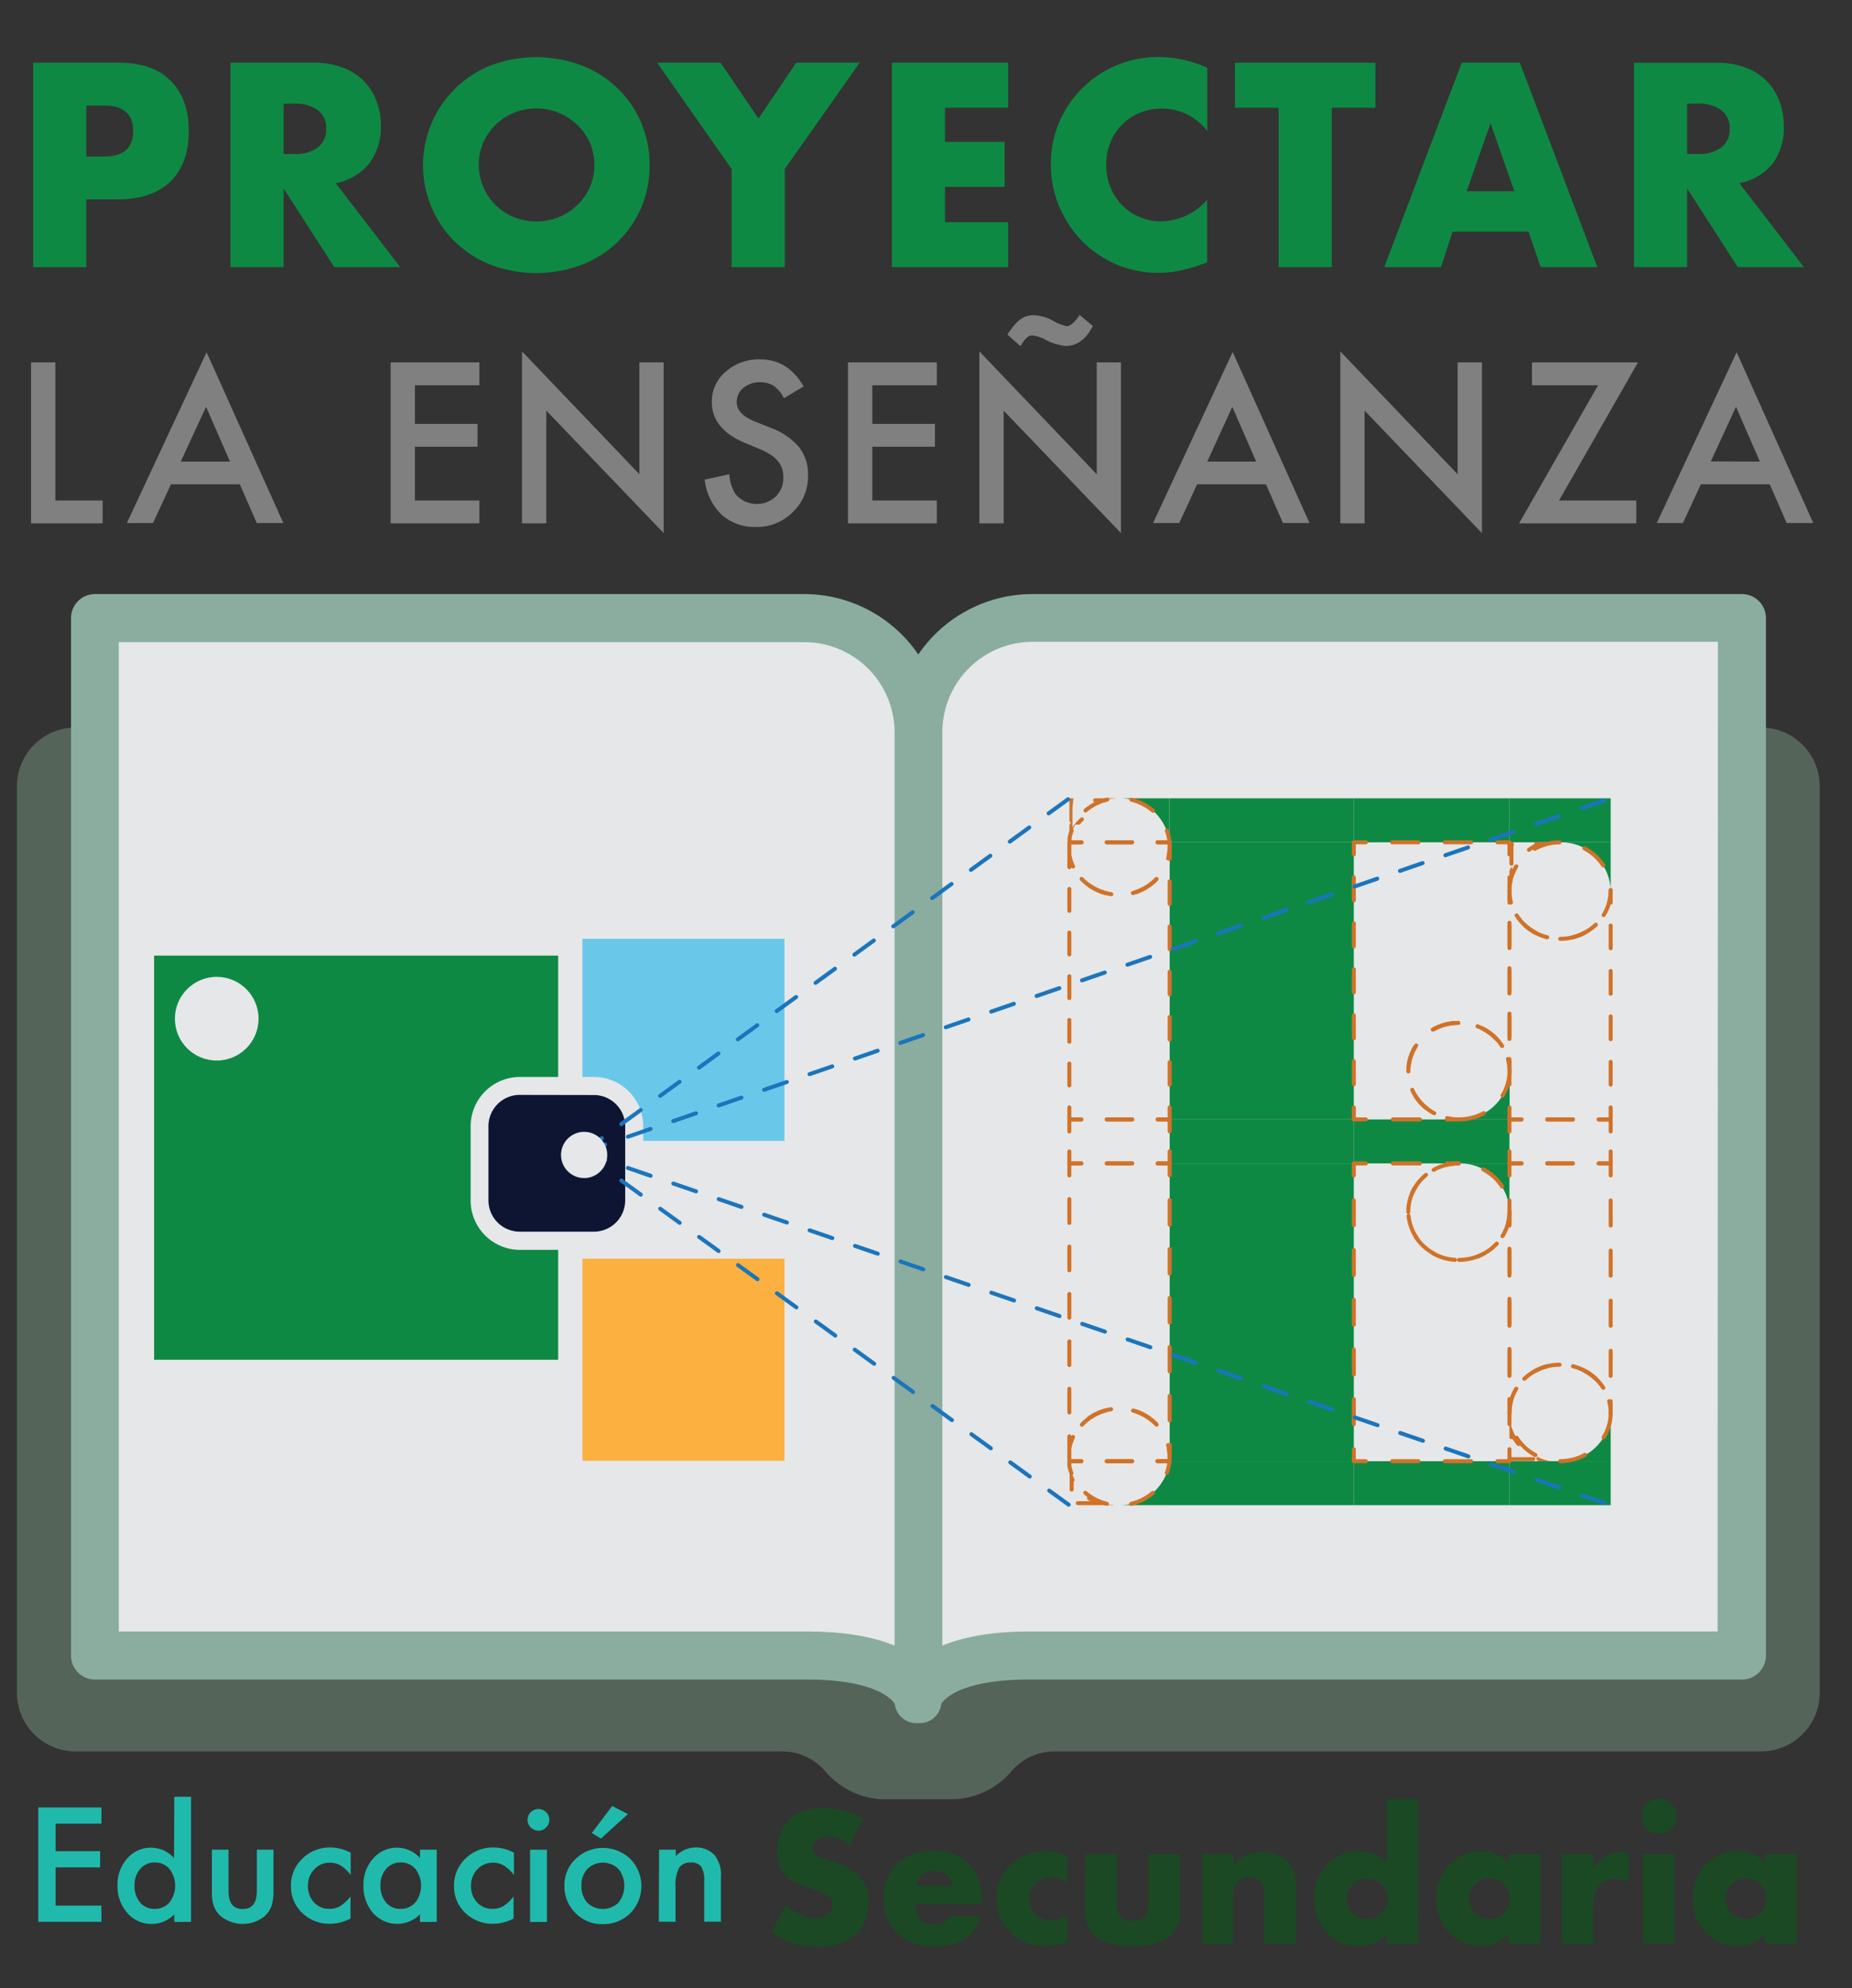 <svg id="Layer_2" data-name="Layer 2" xmlns="http://www.w3.org/2000/svg" viewBox="0 0 286.87 307.9"><rect x="0" y="0" width="286.87" height="307.9" fill="#333333" stroke="none"/><defs><style>.cls-1,.cls-14,.cls-15,.cls-16,.cls-17,.cls-18,.cls-19,.cls-20,.cls-21,.cls-22,.cls-23,.cls-24,.cls-25,.cls-26,.cls-27,.cls-28,.cls-29,.cls-30,.cls-31,.cls-32,.cls-33,.cls-34,.cls-35,.cls-36,.cls-37,.cls-38,.cls-39{fill:none;}.cls-2{fill:#1b4923;}.cls-3{fill:#20baac;}.cls-4{fill:#0e8944;}.cls-5{fill:gray;}.cls-6{fill:#556458;}.cls-7{fill:#e6e7e8;}.cls-8{fill:#8aad9f;}.cls-9{fill:#69c8e9;}.cls-10{fill:#fbb040;}.cls-11{fill:#0d1533;}.cls-12{fill:#fff;stroke:#231f20;stroke-miterlimit:10;stroke-width:0.34px;}.cls-13{fill:#d07228;}.cls-14,.cls-15,.cls-16,.cls-17,.cls-18,.cls-19,.cls-20,.cls-21,.cls-22,.cls-23,.cls-24,.cls-25,.cls-26,.cls-27,.cls-28,.cls-29,.cls-30,.cls-31,.cls-32,.cls-33,.cls-34,.cls-35,.cls-36,.cls-37,.cls-38{stroke:#d07228;}.cls-14,.cls-15,.cls-16,.cls-17,.cls-18,.cls-19,.cls-20,.cls-21,.cls-22,.cls-23,.cls-24,.cls-25,.cls-26,.cls-27,.cls-28,.cls-29,.cls-30,.cls-31,.cls-32,.cls-33,.cls-34,.cls-35,.cls-36,.cls-37,.cls-38,.cls-39{stroke-linecap:round;stroke-linejoin:round;stroke-width:0.62px;}.cls-15{stroke-dasharray:3.93 3.93;}.cls-16{stroke-dasharray:4.32 4.32;}.cls-17{stroke-dasharray:3.79 3.79;}.cls-18{stroke-dasharray:4 4;}.cls-19{stroke-dasharray:4 4;}.cls-20{stroke-dasharray:4.32 4.32;}.cls-21{stroke-dasharray:3.79 3.79;}.cls-22{stroke-dasharray:4.19 4.19;}.cls-23{stroke-dasharray:3.85 3.85;}.cls-24{stroke-dasharray:4.08 4.08;}.cls-25{stroke-dasharray:3.88 3.88;}.cls-26{stroke-dasharray:3.59 3.59;}.cls-27{stroke-dasharray:3.79 3.79;}.cls-28{stroke-dasharray:3.94 3.94;}.cls-29{stroke-dasharray:3.67 3.67;}.cls-30{stroke-dasharray:3.79 3.79;}.cls-31{stroke-dasharray:3.52 3.52;}.cls-32{stroke-dasharray:3.56 3.56;}.cls-33{stroke-dasharray:3.79 3.79;}.cls-34{stroke-dasharray:3.38 3.38;}.cls-35{stroke-dasharray:3.5 3.5;}.cls-36{stroke-dasharray:3.98 3.98;}.cls-37{stroke-dasharray:4.06 4.06;}.cls-38{stroke-dasharray:4.06 4.06;}.cls-39{stroke:#1b75bc;stroke-dasharray:3.72;}</style></defs><title>logo-secundaria</title><path class="cls-1" d="M49.22,22.85a3.45,3.45,0,0,0,1.3-2.9,3.45,3.45,0,0,0-1.3-2.9,6,6,0,0,0-3.74-1H43.93v7.81h1.55A6,6,0,0,0,49.22,22.85Z"/><path class="cls-1" d="M266.62,22.85a3.45,3.45,0,0,0,1.3-2.9,3.45,3.45,0,0,0-1.3-2.9,6,6,0,0,0-3.74-1h-1.55v7.81h1.55A6,6,0,0,0,266.62,22.85Z"/><polygon class="cls-1" points="230.85 19.08 227.16 29.61 234.55 29.61 230.85 19.08"/><path class="cls-1" d="M20.63,20.29q0-3.95-4.53-3.95H13.37v7.89H16.1Q20.63,24.24,20.63,20.29Z"/><path class="cls-1" d="M76.81,31.8a8.72,8.72,0,0,0,2.83,1.83,9.16,9.16,0,0,0,9.7-1.83,8.66,8.66,0,0,0,2-2.77,8.86,8.86,0,0,0,0-7,8.68,8.68,0,0,0-2-2.77,9.23,9.23,0,0,0-9.7-1.83,8.71,8.71,0,0,0-4.77,4.6,8.86,8.86,0,0,0,0,7A8.79,8.79,0,0,0,76.81,31.8Z"/><path class="cls-1" d="M146.52,290.39a3.1,3.1,0,0,0-3.69,0,2.69,2.69,0,0,0-.9,1.67h5.59A2.94,2.94,0,0,0,146.52,290.39Z"/><path class="cls-1" d="M232.92,291.82a3,3,0,0,0-1-.67,3.14,3.14,0,0,0-1.23-.24,3.21,3.21,0,0,0-1.26.24,3,3,0,0,0-1,.67,3.36,3.36,0,0,0-.66,1,3,3,0,0,0-.24,1.2,3.23,3.23,0,0,0,.9,2.27,3,3,0,0,0,1,.67,3.21,3.21,0,0,0,1.26.24,3.14,3.14,0,0,0,1.23-.24,3,3,0,0,0,1-.67,3.48,3.48,0,0,0,.68-1,2.92,2.92,0,0,0,.26-1.21,3,3,0,0,0-.26-1.23A3.44,3.44,0,0,0,232.92,291.82Z"/><path class="cls-1" d="M214,291.82a3,3,0,0,0-1-.67,3.22,3.22,0,0,0-2.46,0,3,3,0,0,0-1,.67,3.57,3.57,0,0,0-.68,1,2.83,2.83,0,0,0-.26,1.2,3.23,3.23,0,0,0,.9,2.27,3,3,0,0,0,1,.67,3.21,3.21,0,0,0,1.26.24,3.14,3.14,0,0,0,1.23-.24,3,3,0,0,0,1-.67,3.48,3.48,0,0,0,.68-1,2.92,2.92,0,0,0,.26-1.21,3,3,0,0,0-.26-1.23A3.44,3.44,0,0,0,214,291.82Z"/><path class="cls-1" d="M272.66,291.82a3,3,0,0,0-1-.67,3.14,3.14,0,0,0-1.23-.24,3.21,3.21,0,0,0-1.26.24,3,3,0,0,0-1,.67,3.36,3.36,0,0,0-.66,1,3,3,0,0,0-.24,1.2,3.23,3.23,0,0,0,.9,2.27,3,3,0,0,0,1,.67,3.21,3.21,0,0,0,1.26.24,3.14,3.14,0,0,0,1.23-.24,3,3,0,0,0,1-.67,3.48,3.48,0,0,0,.68-1,2.92,2.92,0,0,0,.26-1.21,3,3,0,0,0-.26-1.23A3.44,3.44,0,0,0,272.66,291.82Z"/><path class="cls-2" d="M126.41,297.06a5.65,5.65,0,0,1-2.3-.51,9.19,9.19,0,0,1-2.35-1.57l-2.27,4.27a12.26,12.26,0,0,0,7.15,2.3A10.34,10.34,0,0,0,130,301a7.09,7.09,0,0,0,2.48-1.4,5.92,5.92,0,0,0,1.54-2.17,7.32,7.32,0,0,0,.53-2.83,5.7,5.7,0,0,0-1.2-3.77,8.18,8.18,0,0,0-3.79-2.31q-.65-.22-1.31-.4a7.17,7.17,0,0,1-1.19-.45,2.82,2.82,0,0,1-.85-.61,1.26,1.26,0,0,1-.32-.89,1.51,1.51,0,0,1,.65-1.27,2.71,2.71,0,0,1,1.67-.49,4.61,4.61,0,0,1,1.67.34,6.56,6.56,0,0,1,1.73,1l2.11-4.13a14,14,0,0,0-3.16-1.23,12.84,12.84,0,0,0-3.16-.42,8.37,8.37,0,0,0-2.93.49,6.26,6.26,0,0,0-2.21,1.36,6.08,6.08,0,0,0-1.4,2.11,7.21,7.21,0,0,0-.5,2.74,5.78,5.78,0,0,0,.47,2.5,4.83,4.83,0,0,0,1.24,1.63,6.31,6.31,0,0,0,1.75,1q1,.39,2,.72.86.3,1.47.54a4.37,4.37,0,0,1,1,.53,1.74,1.74,0,0,1,.54.62,1.83,1.83,0,0,1,.16.8,1.81,1.81,0,0,1-.63,1.35A2.74,2.74,0,0,1,126.41,297.06Z"/><path class="cls-2" d="M152.08,294.36a9.7,9.7,0,0,0-.51-3.25,6.64,6.64,0,0,0-1.48-2.44,6.4,6.4,0,0,0-2.38-1.52,8.94,8.94,0,0,0-3.16-.53,9.13,9.13,0,0,0-3.2.53,6.82,6.82,0,0,0-2.42,1.5A6.55,6.55,0,0,0,137.4,291a8.55,8.55,0,0,0-.54,3.12,7.73,7.73,0,0,0,.57,3,6.67,6.67,0,0,0,1.61,2.32,7.18,7.18,0,0,0,2.5,1.5,9.39,9.39,0,0,0,3.21.53q5.72,0,7.15-4.75h-4.72a2.65,2.65,0,0,1-2.4,1.3q-3,0-3-3.16h10.29ZM141.93,292a2.69,2.69,0,0,1,.9-1.67,3.1,3.1,0,0,1,3.69,0,2.94,2.94,0,0,1,1,1.65Z"/><path class="cls-2" d="M160.37,291.67a3.23,3.23,0,0,1,1.07-.69,3.5,3.5,0,0,1,1.31-.24,4.52,4.52,0,0,1,2.56.86v-4.16a7.26,7.26,0,0,0-3.29-.76,8.28,8.28,0,0,0-3,.55,7.33,7.33,0,0,0-2.44,1.54,7.19,7.19,0,0,0-1.62,2.35,7.44,7.44,0,0,0-.59,3,7,7,0,0,0,.62,3,7.2,7.2,0,0,0,4.06,3.77,8.11,8.11,0,0,0,2.87.51,8.64,8.64,0,0,0,3.43-.78v-4.16a4,4,0,0,1-2.56.94,3.58,3.58,0,0,1-1.32-.24,3.06,3.06,0,0,1-1.07-.69,3.28,3.28,0,0,1-.7-1.05,3.41,3.41,0,0,1-.26-1.34,3.48,3.48,0,0,1,.26-1.36A3.15,3.15,0,0,1,160.37,291.67Z"/><path class="cls-2" d="M168.09,295.87a5,5,0,0,0,1.85,4.21,11.56,11.56,0,0,0,11,0,5,5,0,0,0,1.85-4.21v-8.75h-4.89v7.8q0,2.57-2.48,2.56T173,294.93v-7.8h-4.89Z"/><path class="cls-2" d="M200.76,301v-8.8a8.18,8.18,0,0,0-.22-2,3.84,3.84,0,0,0-.81-1.57A5,5,0,0,0,198,287.3a6,6,0,0,0-2.5-.47,6.34,6.34,0,0,0-2.4.42,5.36,5.36,0,0,0-2,1.63v-1.75h-4.89V301H191v-7.4a3.08,3.08,0,0,1,.66-2.12,2.42,2.42,0,0,1,1.9-.74,2.75,2.75,0,0,1,.86.13,1.86,1.86,0,0,1,.73.46,2.07,2.07,0,0,1,.53,1,7.55,7.55,0,0,1,.15,1.66v7Z"/><path class="cls-2" d="M219.68,278.57h-4.91v9.93a5.64,5.64,0,0,0-4.29-1.81,6.71,6.71,0,0,0-5,2.16,7.07,7.07,0,0,0-1.42,2.33,8.28,8.28,0,0,0,0,5.74,7.17,7.17,0,0,0,1.47,2.35,6.87,6.87,0,0,0,2.21,1.57,6.73,6.73,0,0,0,2.78.57,5.13,5.13,0,0,0,4.24-2V301h4.91Zm-5,16.71a3.48,3.48,0,0,1-.68,1,3,3,0,0,1-1,.67,3.14,3.14,0,0,1-1.23.24,3.21,3.21,0,0,1-1.26-.24,3,3,0,0,1-1-.67,3.23,3.23,0,0,1-.9-2.27,2.83,2.83,0,0,1,.26-1.2,3.57,3.57,0,0,1,.68-1,3,3,0,0,1,1-.67,3.22,3.22,0,0,1,2.46,0,3,3,0,0,1,1,.67,3.44,3.44,0,0,1,.68,1,3,3,0,0,1,.26,1.23A2.92,2.92,0,0,1,214.67,295.28Z"/><path class="cls-2" d="M259.46,280.21a2.77,2.77,0,0,0-1.46-1.46,2.71,2.71,0,0,0-2.11,0,2.76,2.76,0,0,0-1.46,1.46,2.71,2.71,0,0,0,0,2.11,2.77,2.77,0,0,0,1.46,1.46,2.72,2.72,0,0,0,2.11,0,2.78,2.78,0,0,0,1.46-1.46,2.71,2.71,0,0,0,0-2.11Z"/><path class="cls-2" d="M238.61,287.12h-4.91v1.38a5.64,5.64,0,0,0-4.29-1.81,6.66,6.66,0,0,0-2.81.58,6.73,6.73,0,0,0-2.19,1.58,7.24,7.24,0,0,0-1.43,2.33,7.8,7.8,0,0,0-.51,2.82,8,8,0,0,0,.53,2.94,7.16,7.16,0,0,0,1.47,2.35,6.69,6.69,0,0,0,2.21,1.55,6.89,6.89,0,0,0,2.78.55,5.13,5.13,0,0,0,4.24-2V301h4.91Zm-5,8.15a3.48,3.48,0,0,1-.68,1,3,3,0,0,1-1,.67,3.14,3.14,0,0,1-1.23.24,3.21,3.21,0,0,1-1.26-.24,3,3,0,0,1-1-.67,3.23,3.23,0,0,1-.9-2.27,3,3,0,0,1,.24-1.2,3.36,3.36,0,0,1,.66-1,3,3,0,0,1,1-.67,3.21,3.21,0,0,1,1.26-.24,3.14,3.14,0,0,1,1.23.24,3,3,0,0,1,1,.67,3.44,3.44,0,0,1,.68,1,3,3,0,0,1,.26,1.23A2.92,2.92,0,0,1,233.6,295.28Z"/><path class="cls-2" d="M252.32,286.88a3,3,0,0,0-.53-.05h-.42a5.15,5.15,0,0,0-2.65.66,5.62,5.62,0,0,0-1.92,1.9v-2.27h-4.89V301h4.89V295a4.49,4.49,0,0,1,.85-3,3.14,3.14,0,0,1,2.55-1,4.64,4.64,0,0,1,2.11.49Z"/><rect class="cls-2" x="254.51" y="287.12" width="4.89" height="13.85"/><path class="cls-2" d="M273.43,288.5a5.64,5.64,0,0,0-4.29-1.81,6.66,6.66,0,0,0-2.81.58,6.73,6.73,0,0,0-2.19,1.58,7.24,7.24,0,0,0-1.43,2.33,7.8,7.8,0,0,0-.51,2.82,8,8,0,0,0,.53,2.94,7.16,7.16,0,0,0,1.47,2.35,6.69,6.69,0,0,0,2.21,1.55,6.89,6.89,0,0,0,2.78.55,5.13,5.13,0,0,0,4.24-2V301h4.91V287.12h-4.91Zm-.09,6.78a3.48,3.48,0,0,1-.68,1,3,3,0,0,1-1,.67,3.14,3.14,0,0,1-1.23.24,3.21,3.21,0,0,1-1.26-.24,3,3,0,0,1-1-.67,3.23,3.23,0,0,1-.9-2.27,3,3,0,0,1,.24-1.2,3.36,3.36,0,0,1,.66-1,3,3,0,0,1,1-.67,3.21,3.21,0,0,1,1.26-.24,3.14,3.14,0,0,1,1.23.24,3,3,0,0,1,1,.67,3.44,3.44,0,0,1,.68,1,3,3,0,0,1,.26,1.23A2.92,2.92,0,0,1,273.34,295.28Z"/><path class="cls-3" d="M15.71,282.42H8.61v4.26h6.9v2.51H8.61v5.92h7.1v2.51H5.93V279.91h9.78Z"/><path class="cls-3" d="M27,278.25h2.59v19.38H27v-1.17a4.82,4.82,0,0,1-3.45,1.49,4.92,4.92,0,0,1-3.81-1.68A6.23,6.23,0,0,1,18.2,292a6,6,0,0,1,1.5-4.18,4.83,4.83,0,0,1,7.26-.08ZM20.84,292a3.89,3.89,0,0,0,.86,2.62,2.82,2.82,0,0,0,2.23,1,3,3,0,0,0,2.32-1,4.25,4.25,0,0,0,0-5.19,2.92,2.92,0,0,0-2.3-1,2.85,2.85,0,0,0-2.23,1A3.72,3.72,0,0,0,20.84,292Z"/><path class="cls-3" d="M35.4,286.45v6.41q0,2.78,2.19,2.78t2.19-2.78v-6.41h2.58v6.47a7.2,7.2,0,0,1-.33,2.32,3.89,3.89,0,0,1-1.11,1.57,5.42,5.42,0,0,1-6.64,0,4,4,0,0,1-1.14-1.57,6.39,6.39,0,0,1-.32-2.32v-6.47Z"/><path class="cls-3" d="M54.32,286.93v3.43a6.31,6.31,0,0,0-1.58-1.48,3.08,3.08,0,0,0-1.62-.41,3.19,3.19,0,0,0-2.42,1,3.58,3.58,0,0,0-1,2.56,3.66,3.66,0,0,0,.93,2.58,3.13,3.13,0,0,0,2.4,1,3.28,3.28,0,0,0,1.64-.4,6.51,6.51,0,0,0,1.62-1.51v3.41a6.78,6.78,0,0,1-3.14.81,6,6,0,0,1-4.34-1.68,5.59,5.59,0,0,1-1.74-4.19,5.66,5.66,0,0,1,1.77-4.22,6,6,0,0,1,4.34-1.72A6.48,6.48,0,0,1,54.32,286.93Z"/><path class="cls-3" d="M65.06,286.45h2.59v11.18H65.06v-1.17a5,5,0,0,1-7.26-.18,6.23,6.23,0,0,1-1.5-4.27,6,6,0,0,1,1.5-4.19,4.85,4.85,0,0,1,3.76-1.68,4.75,4.75,0,0,1,3.5,1.61ZM58.93,292a3.89,3.89,0,0,0,.86,2.62,2.82,2.82,0,0,0,2.23,1,3,3,0,0,0,2.32-1,4.25,4.25,0,0,0,0-5.19,2.92,2.92,0,0,0-2.3-1,2.85,2.85,0,0,0-2.23,1A3.72,3.72,0,0,0,58.93,292Z"/><path class="cls-3" d="M79.61,286.93v3.43A6.31,6.31,0,0,0,78,288.88a3.08,3.08,0,0,0-1.62-.41,3.19,3.19,0,0,0-2.42,1,3.58,3.58,0,0,0-1,2.56,3.66,3.66,0,0,0,.93,2.58,3.13,3.13,0,0,0,2.4,1,3.28,3.28,0,0,0,1.64-.4,6.51,6.51,0,0,0,1.62-1.51v3.41a6.78,6.78,0,0,1-3.14.81,6,6,0,0,1-4.34-1.68,5.59,5.59,0,0,1-1.74-4.19,5.66,5.66,0,0,1,1.77-4.22,6,6,0,0,1,4.34-1.72A6.48,6.48,0,0,1,79.61,286.93Z"/><path class="cls-3" d="M81.72,281.81a1.68,1.68,0,0,1,1.68-1.66,1.63,1.63,0,0,1,1.19.49,1.59,1.59,0,0,1,.49,1.18,1.63,1.63,0,0,1-.49,1.19,1.59,1.59,0,0,1-1.18.49,1.68,1.68,0,0,1-1.69-1.7Zm3,4.65v11.18H82.11V286.45Z"/><path class="cls-3" d="M87.43,292a5.55,5.55,0,0,1,1.73-4.12,6.11,6.11,0,0,1,8.47,0,6,6,0,0,1,0,8.41,5.92,5.92,0,0,1-4.28,1.69,5.68,5.68,0,0,1-4.21-1.72A5.79,5.79,0,0,1,87.43,292Zm2.64,0a3.77,3.77,0,0,0,.89,2.65,3.48,3.48,0,0,0,4.84,0,4.2,4.2,0,0,0,0-5.21,3.44,3.44,0,0,0-4.82,0A3.59,3.59,0,0,0,90.07,292Zm7.19-11.06-4.18,3.79-1.41-.87,3.16-4.18Z"/><path class="cls-3" d="M102.09,286.45h2.59v1a4.23,4.23,0,0,1,3.05-1.34,3.86,3.86,0,0,1,3,1.23,5,5,0,0,1,.94,3.41v6.85h-2.59v-6.24a4.09,4.09,0,0,0-.46-2.28,1.85,1.85,0,0,0-1.63-.64,2,2,0,0,0-1.82.85,5.84,5.84,0,0,0-.53,2.93v5.39h-2.59Z"/><path class="cls-4" d="M13.37,30.87h4.87q5.33,0,8.17-2.77t2.83-7.81q0-5-2.83-7.81T18.24,9.71H5.14V41.37h8.23Zm0-14.53H16.1q4.53,0,4.53,3.95T16.1,24.24H13.37Z"/><path class="cls-4" d="M43.93,29.19l7.85,12.18H62l-10-13a8.78,8.78,0,0,0,5.14-3A9.29,9.29,0,0,0,59,19.5a10.83,10.83,0,0,0-.65-3.78,8.7,8.7,0,0,0-5.19-5.23,12.57,12.57,0,0,0-4.62-.78H35.7V41.37h8.23Zm0-13.14h1.55a6,6,0,0,1,3.74,1,3.45,3.45,0,0,1,1.3,2.9,3.45,3.45,0,0,1-1.3,2.9,6,6,0,0,1-3.74,1H43.93Z"/><path class="cls-4" d="M70.47,37.42A16.5,16.5,0,0,0,76,41a20.13,20.13,0,0,0,14.13,0,16.7,16.7,0,0,0,5.56-3.55,16.24,16.24,0,0,0,3.63-5.31,16.54,16.54,0,0,0,1.3-6.57A16.54,16.54,0,0,0,99.31,19a16.24,16.24,0,0,0-3.63-5.31,16.7,16.7,0,0,0-5.56-3.55,20.12,20.12,0,0,0-14.13,0,16.66,16.66,0,0,0-5.52,27.31Zm4.41-15.37a8.71,8.71,0,0,1,4.77-4.6,9.16,9.16,0,0,1,9.7,1.83,8.68,8.68,0,0,1,2,2.77,8.86,8.86,0,0,1,0,7,8.66,8.66,0,0,1-2,2.77,9,9,0,0,1-2.85,1.83,9.32,9.32,0,0,1-6.84,0A8.71,8.71,0,0,1,74.88,29a8.86,8.86,0,0,1,0-7Z"/><polygon class="cls-4" points="113.33 41.37 121.56 41.37 121.56 26.17 133.15 9.71 123.33 9.71 117.49 18.36 111.61 9.71 101.79 9.71 113.33 26.17 113.33 41.37"/><polygon class="cls-4" points="156.16 34.4 146.38 34.4 146.38 28.94 155.61 28.94 155.61 21.97 146.38 21.97 146.38 16.68 156.16 16.68 156.16 9.71 138.15 9.71 138.15 41.37 156.16 41.37 156.16 34.4"/><path class="cls-4" d="M167.81,37.53a16.52,16.52,0,0,0,11.57,4.72,17.07,17.07,0,0,0,3.23-.31,24.36,24.36,0,0,0,3.53-1l.84-.29V30.92a9.53,9.53,0,0,1-7.1,3.36,8.37,8.37,0,0,1-3.36-.67A8.39,8.39,0,0,1,172,29a9.13,9.13,0,0,1-.65-3.49,9,9,0,0,1,.65-3.44,8.19,8.19,0,0,1,4.49-4.58,8.63,8.63,0,0,1,3.42-.67A8.78,8.78,0,0,1,187,20.29V10.47a22.62,22.62,0,0,0-3.84-1.24,17.4,17.4,0,0,0-3.72-.4,16.63,16.63,0,0,0-15.3,9.93,16.18,16.18,0,0,0-1.36,6.7,16.27,16.27,0,0,0,1.39,6.74A17.31,17.31,0,0,0,167.81,37.53Z"/><polygon class="cls-4" points="198.06 41.37 206.29 41.37 206.29 16.68 213.05 16.68 213.05 9.71 191.3 9.71 191.3 16.68 198.06 16.68 198.06 41.37"/><path class="cls-4" d="M225,35.87h11.76l1.89,5.5h8.77l-12-31.66h-9l-12,31.66h8.78Zm5.88-16.79,3.69,10.54h-7.39Z"/><path class="cls-4" d="M261.33,29.19l7.85,12.18h10.24l-10-13a8.77,8.77,0,0,0,5.14-3,9.29,9.29,0,0,0,1.74-5.86,10.83,10.83,0,0,0-.65-3.78,8.7,8.7,0,0,0-5.19-5.23,12.57,12.57,0,0,0-4.62-.78H253.1V41.37h8.23Zm0-13.14h1.55a6,6,0,0,1,3.74,1,3.45,3.45,0,0,1,1.3,2.9,3.45,3.45,0,0,1-1.3,2.9,6,6,0,0,1-3.74,1h-1.55Z"/><path class="cls-5" d="M158.08,53.62q.9-1.68,1.79-1.68a5.6,5.6,0,0,1,2.2.74,8.65,8.65,0,0,0,3,.9q2.65,0,4.2-3.1l-2.05-1.71q-1.1,1.74-2,1.74a6.93,6.93,0,0,1-2.16-.86,6.66,6.66,0,0,0-2.92-.84,4.06,4.06,0,0,0-1,.12,3.06,3.06,0,0,0-.9.4,4.71,4.71,0,0,0-.86.73,9.66,9.66,0,0,0-.87,1.09l-.47.66Z"/><polygon class="cls-1" points="265.03 71.46 272.6 71.46 268.9 62.98 265.03 71.46"/><polygon class="cls-1" points="31.92 62.98 28.05 71.46 35.62 71.46 31.92 62.98"/><polygon class="cls-1" points="190.88 62.98 187 71.46 194.57 71.46 190.88 62.98"/><polygon class="cls-5" points="15.9 77.51 8.57 77.51 8.57 56.12 4.81 56.12 4.81 81.05 15.9 81.05 15.9 77.51"/><path class="cls-5" d="M23.7,81,26.48,75H37.15L39.77,81h4.12L32,54.55,19.65,81ZM31.92,63l3.7,8.48H28Z"/><polygon class="cls-5" points="74.26 59.66 74.26 56.12 60.51 56.12 60.51 81.05 74.26 81.05 74.26 77.51 64.27 77.51 64.27 69.18 73.97 69.18 73.97 65.64 64.27 65.64 64.27 59.66 74.26 59.66"/><polygon class="cls-5" points="102.8 56.12 99.04 56.12 99.04 73.44 80.86 54.42 80.86 81.05 84.62 81.05 84.62 63.59 102.8 82.56 102.8 56.12"/><path class="cls-5" d="M122.87,79.24a7.62,7.62,0,0,0,2.29-5.68,6.75,6.75,0,0,0-1.4-4.33,10.61,10.61,0,0,0-4.44-3l-2.49-1q-2.71-1.11-2.71-2.94a2.75,2.75,0,0,1,1-2.2,3.84,3.84,0,0,1,2.6-.89,3.8,3.8,0,0,1,2.08.52,5.25,5.25,0,0,1,1.63,1.94l3.05-1.81q-2.42-4.2-6.73-4.2a7.76,7.76,0,0,0-5.34,1.91,6,6,0,0,0-2.15,4.7q0,4.17,5.12,6.33l2.41,1a10.69,10.69,0,0,1,1.61.85,5,5,0,0,1,1.11,1,3.38,3.38,0,0,1,.63,1.11,4.2,4.2,0,0,1,.2,1.33,4.08,4.08,0,0,1-1.16,3,4.3,4.3,0,0,1-6.31-.44,6.48,6.48,0,0,1-.9-3l-3.81.84a8.85,8.85,0,0,0,2.6,5.41,7.66,7.66,0,0,0,5.36,1.92A7.87,7.87,0,0,0,122.87,79.24Z"/><polygon class="cls-5" points="145.11 77.51 135.12 77.51 135.12 69.18 144.82 69.18 144.82 65.64 135.12 65.64 135.12 59.66 145.11 59.66 145.11 56.12 131.35 56.12 131.35 81.05 145.11 81.05 145.11 77.51"/><polygon class="cls-5" points="173.64 56.12 169.88 56.12 169.88 73.44 151.7 54.42 151.7 81.05 155.46 81.05 155.46 63.59 173.64 82.56 173.64 56.12"/><path class="cls-5" d="M182.66,81,185.43,75h10.67L198.72,81h4.12l-11.9-26.49L178.61,81ZM190.88,63l3.7,8.48H187Z"/><polygon class="cls-5" points="207.61 54.42 207.61 81.05 211.37 81.05 211.37 63.59 229.55 82.56 229.55 56.12 225.78 56.12 225.78 73.44 207.61 54.42"/><polygon class="cls-5" points="237.3 56.12 237.3 59.66 247.54 59.66 235.3 81.05 253.45 81.05 253.45 77.51 241.49 77.51 253.72 56.12 237.3 56.12"/><path class="cls-5" d="M276.75,81h4.12L269,54.55,256.63,81h4.05L263.46,75h10.67ZM265,71.46,268.9,63l3.7,8.48Z"/><path class="cls-6" d="M272.78,112.67H11.71a9.09,9.09,0,0,0-9.09,9.09V262.14a9.09,9.09,0,0,0,9.09,9.09H121a8.78,8.78,0,0,1,6.76,3,12.29,12.29,0,0,0,9.43,4.42H147.3a12.29,12.29,0,0,0,9.43-4.42,8.78,8.78,0,0,1,6.76-3H272.78a9.09,9.09,0,0,0,9.09-9.09V121.75A9.09,9.09,0,0,0,272.78,112.67Z"/><path class="cls-7" d="M159.92,95.71a17.73,17.73,0,0,0-17.68,17.68,17.73,17.73,0,0,0-17.68-17.68H14.68V256.38H125c15.71,0,17.2,6.47,17.2,6.47s1.49-6.47,17.2-6.47H269.82V95.71Z"/><path class="cls-8" d="M269.82,92H159.92a21.39,21.39,0,0,0-17.68,9.36A21.39,21.39,0,0,0,124.57,92H14.68A3.72,3.72,0,0,0,11,95.71V256.38a3.72,3.72,0,0,0,3.72,3.72H125c10.64,0,13.17,3.09,13.59,3.75a3.37,3.37,0,0,0,3.28,3l.17,0h.31l.17,0a3.37,3.37,0,0,0,3.29-3c.42-.66,2.95-3.75,13.59-3.75H269.82a3.72,3.72,0,0,0,3.72-3.72V95.71A3.72,3.72,0,0,0,269.82,92ZM125,252.66H18.4V99.44H124.57a14,14,0,0,1,14,14V254.84C135.46,253.57,131.14,252.66,125,252.66Zm141.05,0H159.45c-6.1,0-10.42.92-13.48,2.18V113.39a14,14,0,0,1,14-14H266.1Z"/><rect class="cls-4" x="23.87" y="147.99" width="62.59" height="62.59"/><rect class="cls-9" x="90.22" y="145.39" width="31.29" height="31.29"/><rect class="cls-10" x="90.22" y="194.93" width="31.29" height="31.29"/><rect class="cls-11" x="74.3" y="168.18" width="23.98" height="23.98" rx="6.24" ry="6.24"/><path class="cls-7" d="M92,193.56H80.54a7.65,7.65,0,0,1-7.64-7.64v-11.5a7.65,7.65,0,0,1,7.64-7.64H92a7.65,7.65,0,0,1,7.64,7.64v11.5A7.65,7.65,0,0,1,92,193.56Zm-11.5-24a4.85,4.85,0,0,0-4.84,4.84v11.5a4.85,4.85,0,0,0,4.84,4.84H92a4.85,4.85,0,0,0,4.84-4.84v-11.5A4.85,4.85,0,0,0,92,169.58Z"/><path class="cls-4" d="M233.81,187.64v-7.47H226A7.66,7.66,0,0,1,233.81,187.64Z"/><path class="cls-4" d="M226,173.36h7.84v-7.47A7.66,7.66,0,0,1,226,173.36Z"/><path class="cls-4" d="M249.49,137.92v-7.47h-7.84A7.66,7.66,0,0,1,249.49,137.92Z"/><path class="cls-4" d="M241.65,226.29h7.84v-7.47A7.66,7.66,0,0,1,241.65,226.29Z"/><polygon class="cls-4" points="209.7 130.44 181.18 130.44 181.18 131.1 181.18 173.36 209.7 173.36 209.7 130.44"/><polygon class="cls-4" points="181.18 180.17 181.18 225.63 181.18 226.29 209.7 226.29 209.7 180.17 181.18 180.17"/><polygon class="cls-4" points="233.81 130.44 241.65 130.44 249.49 130.44 249.49 123.63 233.81 123.63 233.81 130.44"/><rect class="cls-4" x="209.7" y="123.63" width="24.11" height="6.81"/><path class="cls-4" d="M181.15,130.44h0v-6.81h-7.84A7.7,7.7,0,0,1,181.15,130.44Z"/><rect class="cls-4" x="181.18" y="123.63" width="28.52" height="6.81"/><polygon class="cls-4" points="209.7 173.36 209.7 180.17 225.98 180.17 233.81 180.17 233.81 173.36 225.98 173.36 209.7 173.36"/><rect class="cls-4" x="181.18" y="173.36" width="28.52" height="6.81"/><path class="cls-4" d="M181.15,226.29a7.7,7.7,0,0,1-7.8,6.81h7.84v-6.81Z"/><rect class="cls-4" x="209.7" y="226.29" width="24.11" height="6.81"/><polygon class="cls-4" points="233.81 226.29 233.81 233.1 249.49 233.1 249.49 226.29 241.65 226.29 233.81 226.29"/><rect class="cls-4" x="181.18" y="226.29" width="28.52" height="6.81"/><path class="cls-12" d="M181.15,226.29h0v-.66C181.18,225.85,181.17,226.07,181.15,226.29Z"/><path class="cls-12" d="M181.15,130.44c0,.22,0,.44,0,.66v-.66Z"/><path class="cls-13" d="M233.81,218.81v1.09h0v2h0v.68a.31.31,0,0,0,.47.26,8.06,8.06,0,0,0,.72,1,.31.31,0,0,0,.48-.39,7.23,7.23,0,0,1-1.67-4.61Zm3.69,6.85h-3.69v.59h0v0h0v0h3.69a.31.31,0,1,0,0-.62Zm-3.69.62v0h0v0h0Zm4.5-.68a.31.31,0,0,0-.12.6l.2.08h3.25l-.52,0h-.91l-.1,0h0a8.05,8.05,0,0,1-1.67-.51l-.12,0Z"/><path class="cls-13" d="M241.65,130.44h-3.72a.31.31,0,0,0-.31.31.3.3,0,0,0,0,0,8.49,8.49,0,0,0-1,.63.31.31,0,0,0,.36.5,7.91,7.91,0,0,1,1.08-.65h.49a8.13,8.13,0,0,1,3.13-.62Zm-7.22,0h-.62v.62h0v2.7a.31.31,0,0,0,.62,0V131a.31.31,0,0,0,0-.43v-.09Zm-.16,3.85a.31.31,0,0,0-.28.17q-.1.2-.19.41v3q0-.27,0-.54h0v0h0v0h0v0h0v0h0v0h0v0h0v0h0v0h0v0h0v0h0v0h0v0h0v0h0v0h0v0h.12v0h0v0h0v0h0v0h0v0h0a7.26,7.26,0,0,1,.31-.72.31.31,0,0,0-.28-.45Z"/><path class="cls-13" d="M173.35,123.63h-3.72a.31.31,0,0,0,0,.62h.59a8.12,8.12,0,0,1,3.13-.62Zm-7.08,0h-.62v.62h0v2.83a.31.31,0,0,0,.21.29l-.21.4V129a.31.31,0,0,0,.26-.21H166v0h0v0h0a7.33,7.33,0,0,1,.56-1.09h0v0h0v0h.66v0h0l0,0h0a7.67,7.67,0,0,1,.57-.58.31.31,0,0,0-.42-.46,8.22,8.22,0,0,0-1.25,1.45v-3.06Z"/><path class="cls-13" d="M165.64,129.78a7.15,7.15,0,0,0-.13,1.33v0h0a7.17,7.17,0,0,0,.13,1.3h0v-2.65Z"/><path class="cls-14" d="M181.08,132.3a7.18,7.18,0,0,0,.1-1.2c0-.22,0-.44,0-.66h-1.86"/><line class="cls-15" x1="175.36" y1="130.44" x2="169.47" y2="130.44"/><polyline class="cls-14" points="167.5 130.44 165.64 130.44 165.64 132.31"/><path class="cls-16" d="M167.54,136.11a8,8,0,0,0,5.81,2.46,7.88,7.88,0,0,0,7.06-4.22"/><path class="cls-14" d="M179.29,130.44h1.86a7.15,7.15,0,0,0-.41-1.81"/><path class="cls-17" d="M178.6,125.56a8,8,0,0,0-5.25-1.93,7.92,7.92,0,0,0-6.51,3.31"/><path class="cls-14" d="M166,128.63a7.16,7.16,0,0,0-.32,1.15v.67h1.86"/><line class="cls-15" x1="171.43" y1="130.44" x2="177.32" y2="130.44"/><ellipse class="cls-18" cx="241.65" cy="137.92" rx="7.84" ry="7.47"/><ellipse class="cls-19" cx="225.98" cy="165.88" rx="7.84" ry="7.47"/><ellipse class="cls-19" cx="225.98" cy="187.64" rx="7.84" ry="7.47"/><path class="cls-13" d="M168.69,231.7a.31.31,0,0,0-.17.57l.34.21h-1.91a.31.31,0,1,0,0,.62h5.53a.31.31,0,0,0-.15-.06l-.25,0h-.32a8,8,0,0,1-.78-.2h0q-.38-.12-.75-.27h-.33a7.91,7.91,0,0,1-1-.59.31.31,0,0,0-.17-.05Zm-3-4.74v2h0v1.73a.31.31,0,0,0,.62,0v-1.24a.31.31,0,0,0,.11-.41l-.11-.22h0a7.19,7.19,0,0,1-.62-1.85Z"/><ellipse class="cls-18" cx="241.65" cy="218.81" rx="7.84" ry="7.47"/><path class="cls-13" d="M165.64,224.3a7.15,7.15,0,0,0-.13,1.33v0h0a7.17,7.17,0,0,0,.13,1.3h0V224.3Z"/><path class="cls-14" d="M179.29,226.29h1.86c0-.22,0-.44,0-.66a7.18,7.18,0,0,0-.1-1.2"/><path class="cls-20" d="M179.17,220.63a8,8,0,0,0-5.82-2.47,7.87,7.87,0,0,0-7,4.21"/><polyline class="cls-14" points="165.64 224.43 165.64 226.29 167.5 226.29"/><line class="cls-15" x1="171.43" y1="226.29" x2="177.32" y2="226.29"/><path class="cls-14" d="M180.74,228.1a7.15,7.15,0,0,0,.41-1.81h-1.86"/><line class="cls-15" x1="175.36" y1="226.29" x2="169.47" y2="226.29"/><path class="cls-14" d="M167.5,226.29h-1.86V227a7.16,7.16,0,0,0,.32,1.15"/><path class="cls-21" d="M168.11,231.18a8,8,0,0,0,5.24,1.92,7.93,7.93,0,0,0,6.51-3.32"/><path class="cls-14" d="M224.13,180.38a8.22,8.22,0,0,1,1.85-.21h-1.86"/><line class="cls-22" x1="219.93" y1="180.17" x2="213.65" y2="180.17"/><polyline class="cls-14" points="211.56 180.17 209.7 180.17 209.7 182.03"/><line class="cls-23" x1="209.7" y1="185.89" x2="209.7" y2="222.5"/><polyline class="cls-14" points="209.7 224.43 209.7 226.29 211.56 226.29"/><line class="cls-24" x1="215.64" y1="226.29" x2="229.91" y2="226.29"/><polyline class="cls-14" points="231.95 226.29 233.81 226.29 233.81 224.43"/><polyline class="cls-25" points="233.81 220.54 233.81 218.81 233.81 191.44"/><path class="cls-14" d="M233.81,189.5v-1.86a7.16,7.16,0,0,1-.24,1.84"/><path class="cls-26" d="M231.85,192.59a8,8,0,0,1-5.87,2.52,7.66,7.66,0,0,1-7.84-7.47,7.44,7.44,0,0,1,4.29-6.66"/><path class="cls-14" d="M180.94,223.79a7.16,7.16,0,0,1,.24,1.84v-1.86"/><line class="cls-27" x1="181.18" y1="219.97" x2="181.18" y2="183.93"/><polyline class="cls-14" points="181.18 182.03 181.18 180.17 179.32 180.17"/><line class="cls-28" x1="175.38" y1="180.17" x2="169.47" y2="180.17"/><polyline class="cls-14" points="167.5 180.17 165.64 180.17 165.64 182.03"/><line class="cls-29" x1="165.64" y1="185.71" x2="165.64" y2="220.6"/><path class="cls-14" d="M165.64,222.44v1.86a7.19,7.19,0,0,1,.58-1.76"/><path class="cls-30" d="M168.63,219.66a8,8,0,0,1,4.72-1.51,7.9,7.9,0,0,1,6.87,3.88"/><polyline class="cls-14" points="209.7 171.5 209.7 173.36 211.56 173.36"/><line class="cls-22" x1="215.75" y1="173.36" x2="222.03" y2="173.36"/><path class="cls-14" d="M224.12,173.36H226a8.22,8.22,0,0,1-1.85-.21"/><path class="cls-26" d="M220.92,171.59a7.32,7.32,0,0,1-2.78-5.71,7.66,7.66,0,0,1,7.84-7.47,7.89,7.89,0,0,1,6.92,4"/><path class="cls-14" d="M233.57,164a7.16,7.16,0,0,1,.24,1.84V164"/><polyline class="cls-31" points="233.81 160.5 233.81 137.92 233.81 134.07"/><polyline class="cls-14" points="233.81 132.31 233.81 130.44 231.95 130.44"/><line class="cls-24" x1="227.88" y1="130.44" x2="213.6" y2="130.44"/><polyline class="cls-14" points="211.56 130.44 209.7 130.44 209.7 132.31"/><line class="cls-32" x1="209.7" y1="135.87" x2="209.7" y2="169.71"/><path class="cls-14" d="M181.18,133V131.1a7.16,7.16,0,0,1-.24,1.84"/><path class="cls-33" d="M179.08,136.2a8.08,8.08,0,0,1-11.83-.41"/><path class="cls-14" d="M166.22,134.19a7.19,7.19,0,0,1-.58-1.76v1.86"/><line class="cls-34" x1="165.64" y1="137.67" x2="165.64" y2="169.8"/><polyline class="cls-14" points="165.64 171.5 165.64 173.36 167.5 173.36"/><line class="cls-28" x1="171.44" y1="173.36" x2="177.35" y2="173.36"/><polyline class="cls-14" points="179.32 173.36 181.18 173.36 181.18 171.5"/><line class="cls-35" x1="181.18" y1="167.99" x2="181.18" y2="134.71"/><path class="cls-14" d="M234.05,139.76a7.16,7.16,0,0,1-.24-1.84v1.86"/><polyline class="cls-31" points="233.81 143.3 233.81 165.88 233.81 169.73"/><polyline class="cls-14" points="233.81 171.5 233.81 173.36 235.68 173.36"/><line class="cls-36" x1="239.66" y1="173.36" x2="245.63" y2="173.36"/><polyline class="cls-14" points="247.63 173.36 249.49 173.36 249.49 171.5"/><line class="cls-31" x1="249.49" y1="167.97" x2="249.49" y2="141.54"/><path class="cls-14" d="M249.49,139.78v-1.86a7.16,7.16,0,0,1-.24,1.84"/><path class="cls-37" d="M247.19,143.2a8,8,0,0,1-5.54,2.19,7.91,7.91,0,0,1-6.8-3.76"/><path class="cls-14" d="M233.81,217v1.86a7.16,7.16,0,0,1,.24-1.84"/><path class="cls-38" d="M236.11,213.53a8,8,0,0,1,5.54-2.19,7.91,7.91,0,0,1,6.8,3.76"/><path class="cls-14" d="M249.25,217a7.16,7.16,0,0,1,.24,1.84V217"/><line class="cls-25" x1="249.49" y1="213.07" x2="249.49" y2="183.97"/><polyline class="cls-14" points="249.49 182.03 249.49 180.17 247.63 180.17"/><line class="cls-36" x1="243.64" y1="180.17" x2="237.67" y2="180.17"/><polyline class="cls-14" points="235.68 180.17 233.81 180.17 233.81 182.03"/><polyline class="cls-25" points="233.81 185.91 233.81 187.64 233.81 215.01"/><polyline class="cls-14" points="233.81 178.31 233.81 180.17 235.68 180.17"/><line class="cls-36" x1="239.66" y1="180.17" x2="245.63" y2="180.17"/><polyline class="cls-14" points="247.63 180.17 249.49 180.17 249.49 178.31"/><polyline class="cls-14" points="249.49 175.22 249.49 173.36 247.63 173.36"/><line class="cls-36" x1="243.64" y1="173.36" x2="237.67" y2="173.36"/><polyline class="cls-14" points="235.68 173.36 233.81 173.36 233.81 175.22"/><polyline class="cls-14" points="181.18 175.22 181.18 173.36 179.32 173.36"/><line class="cls-28" x1="175.38" y1="173.36" x2="169.47" y2="173.36"/><polyline class="cls-14" points="167.5 173.36 165.64 173.36 165.64 175.22"/><polyline class="cls-14" points="165.64 178.31 165.64 180.17 167.5 180.17"/><line class="cls-28" x1="171.44" y1="180.17" x2="177.35" y2="180.17"/><polyline class="cls-14" points="179.32 180.17 181.18 180.17 181.18 178.31"/><line class="cls-39" x1="90.22" y1="178.46" x2="165.64" y2="123.63"/><line class="cls-39" x1="90.22" y1="178.46" x2="165.64" y2="233.1"/><line class="cls-39" x1="90.22" y1="178.46" x2="249.49" y2="123.63"/><circle class="cls-7" cx="33.57" cy="157.76" r="6.48"/><line class="cls-39" x1="90.22" y1="178.46" x2="249.49" y2="233.1"/><circle class="cls-7" cx="90.48" cy="178.86" r="3.58"/></svg>